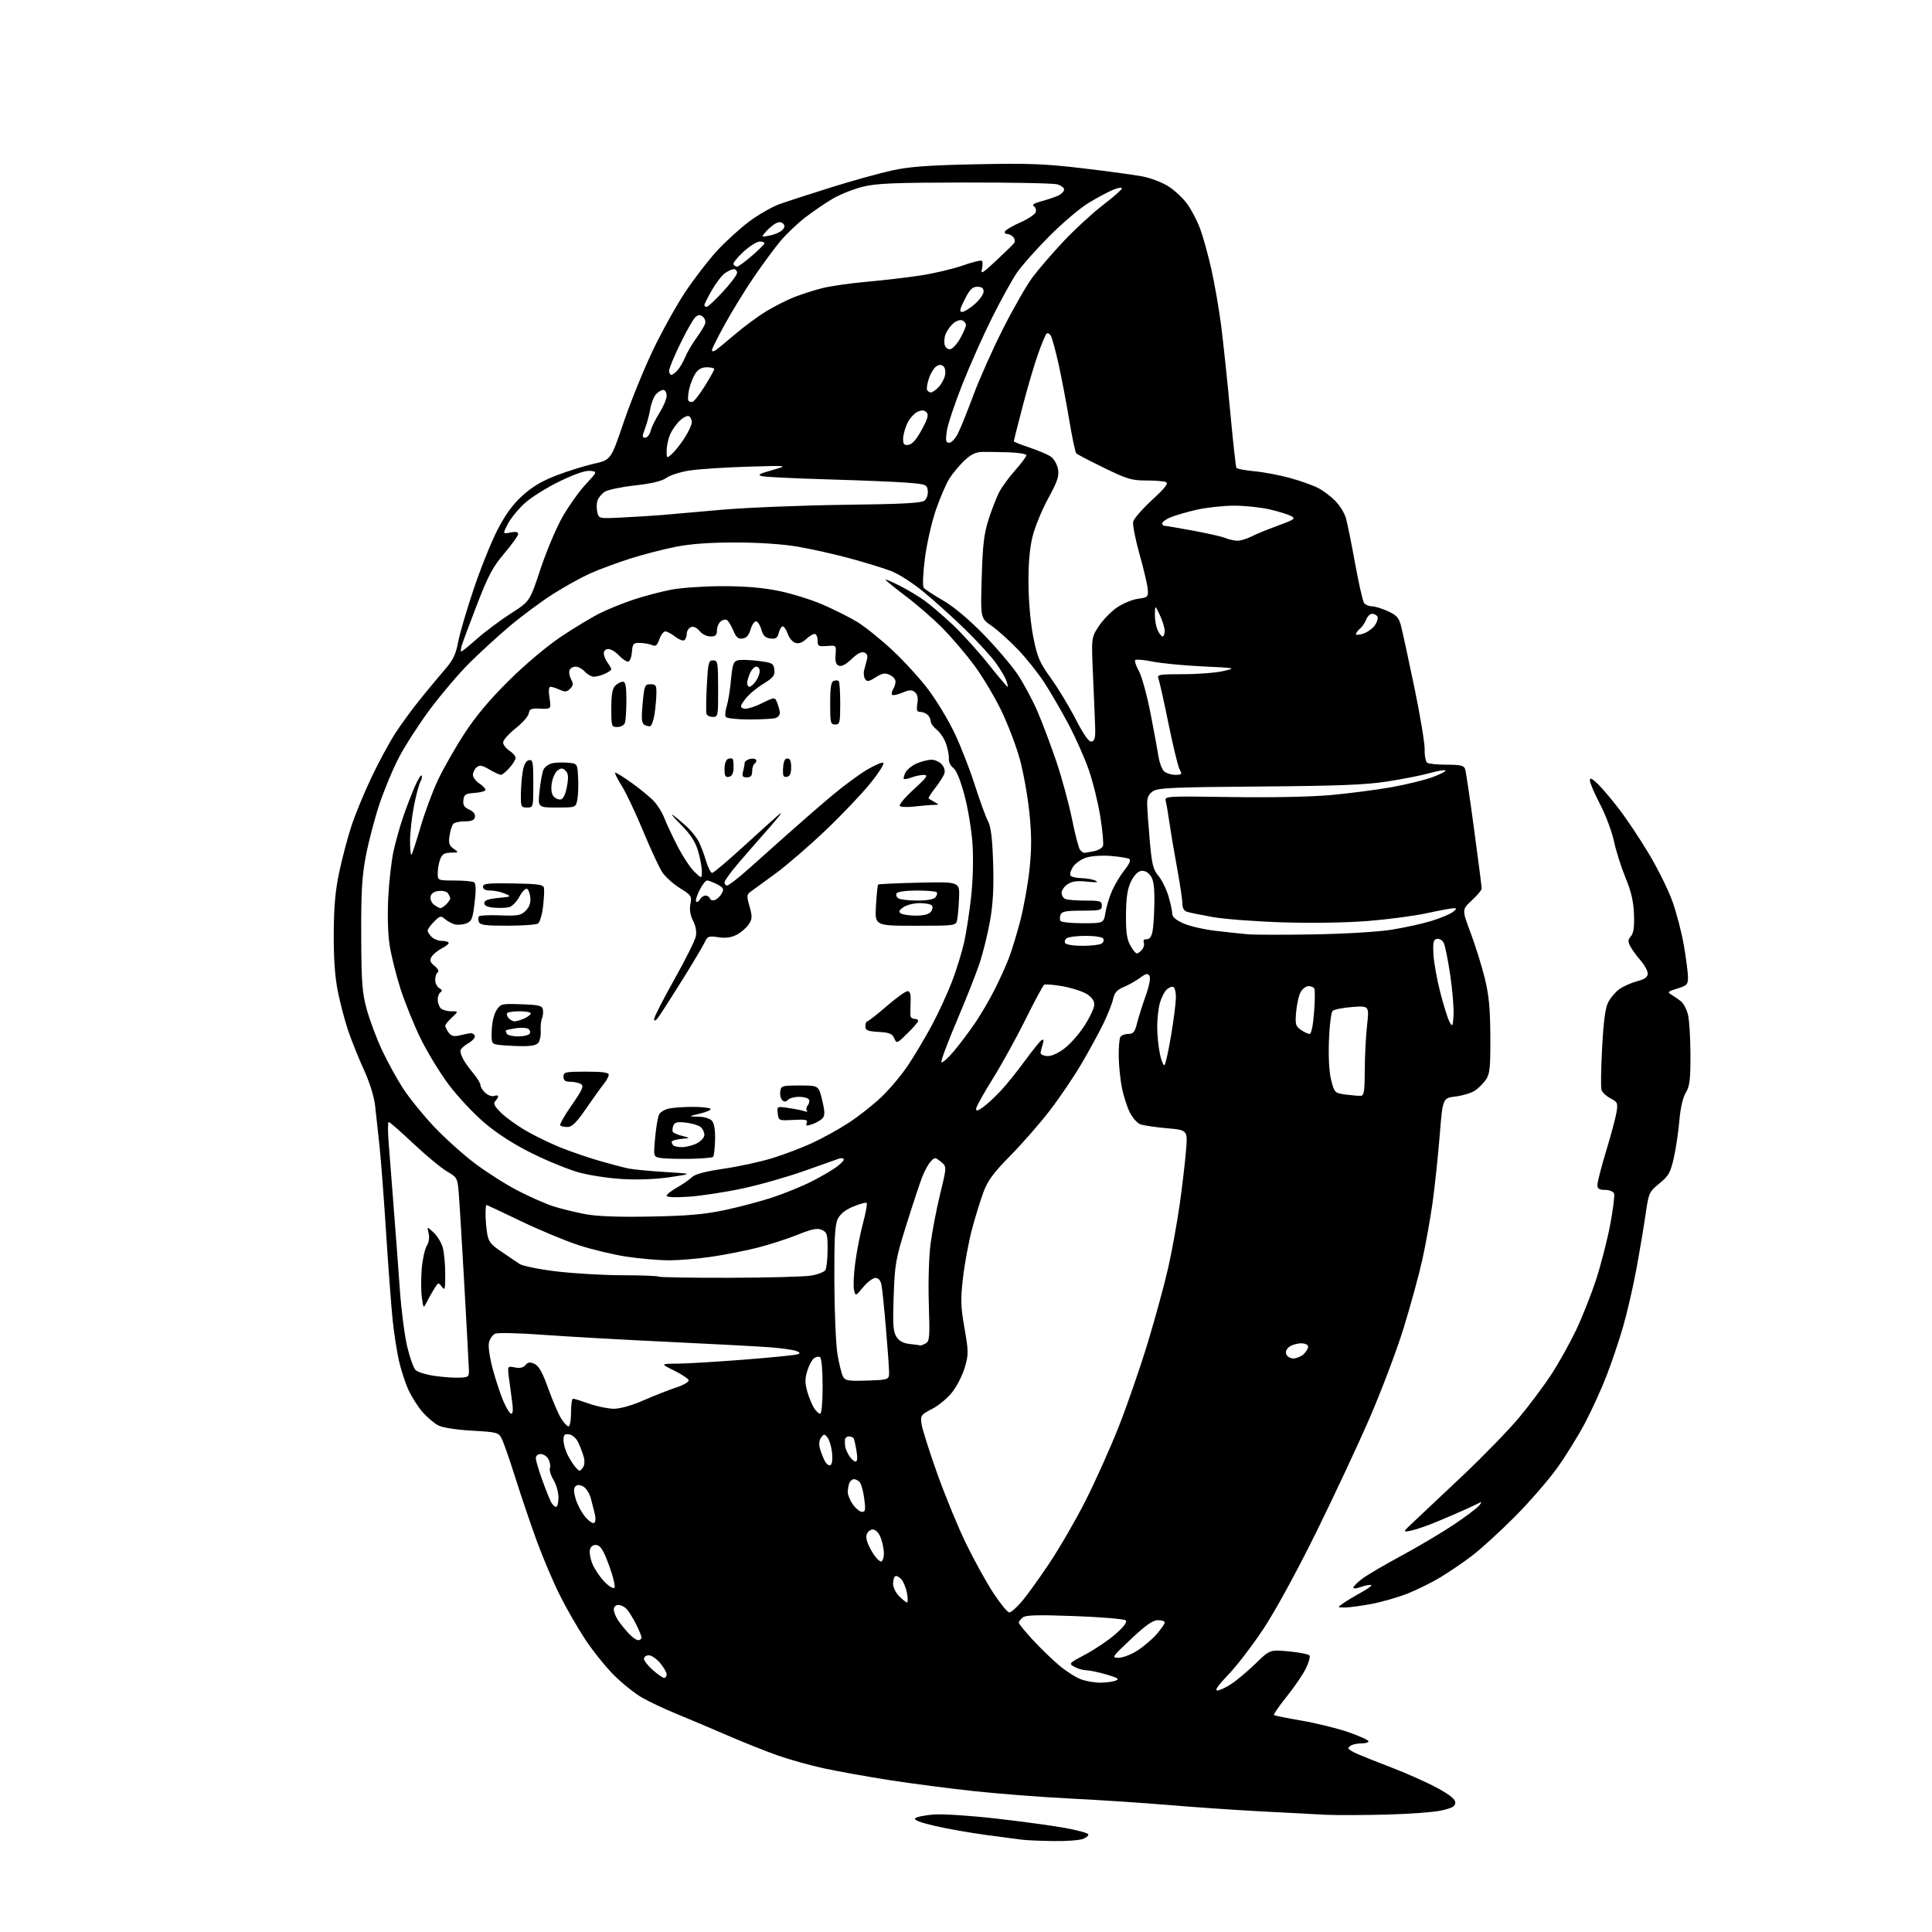 <?xml version="1.0" encoding="UTF-8" standalone="no"?>
<svg 
  version="1.1" 
  xmlns="http://www.w3.org/2000/svg" 
  xmlns:xlink="http://www.w3.org/1999/xlink" 
  xmlns:svg="http://www.w3.org/2000/svg"
  xmlns:rdf="http://www.w3.org/1999/02/22-rdf-syntax-ns#"
  xmlns:cc="http://creativecommons.org/ns#"
  xmlns:dc="http://purl.org/dc/elements/1.1/"
  viewBox="0 0 768 768"
  width="768"
  height="768"
>
<style>svg {background-color: white; }</style>"
<path stroke="none" fill="black" fill-rule="evenodd" d="M418.68,731.85C413.63,731.77 408.15,731.54 406.50,731.34C404.85,731.15 398.32,730.29 392.00,729.43C385.68,728.58 376.52,726.96 371.66,725.84C365.75,724.47 363.14,723.46 363.81,722.79C364.36,722.24 367.67,721.56 371.16,721.29C374.65,721.02 385.82,721.75 396.00,722.91C406.18,724.07 418.44,725.74 423.26,726.62C428.07,727.49 432.26,728.61 432.57,729.11C432.87,729.60 431.94,730.45 430.50,731.00C429.05,731.55 423.74,731.93 418.68,731.85zM551.00,721.33C541.92,721.56 531.12,721.59 527.00,721.40C522.88,721.21 510.73,720.57 500.00,719.98C489.27,719.39 473.07,718.26 464.00,717.48C454.93,716.70 438.05,715.59 426.50,715.01C414.95,714.44 397.40,713.10 387.50,712.04C377.60,710.98 362.26,708.98 353.42,707.60C344.57,706.21 332.90,704.12 327.47,702.94C322.05,701.77 313.78,699.45 309.09,697.80C304.40,696.14 295.38,692.54 289.03,689.79C282.69,687.04 273.68,683.23 269.00,681.32C264.32,679.41 258.14,676.51 255.27,674.86C252.39,673.22 247.34,669.18 244.05,665.89C240.75,662.59 235.62,656.21 232.64,651.70C229.65,647.19 225.11,639.29 222.55,634.15C219.98,629.01 215.93,619.49 213.54,612.99C211.15,606.49 207.30,595.17 204.99,587.84C202.68,580.50 200.18,573.33 199.45,571.90C198.17,569.43 197.63,569.28 187.62,568.71C181.33,568.36 175.96,567.52 174.21,566.61C172.61,565.78 169.81,563.41 168.00,561.35C166.19,559.28 163.66,555.32 162.39,552.55C161.12,549.77 159.42,544.58 158.60,541.00C157.79,537.42 156.67,530.23 156.11,525.00C155.56,519.77 154.39,504.25 153.51,490.50C152.64,476.75 151.44,461.00 150.86,455.50C150.27,450.00 149.49,442.80 149.11,439.50C148.70,435.91 146.91,430.17 144.64,425.22C142.56,420.66 139.77,413.72 138.43,409.79C137.09,405.86 135.23,398.79 134.29,394.07C133.12,388.19 132.61,380.96 132.67,371.00C132.73,360.24 133.30,353.92 134.89,346.50C136.06,341.00 138.20,332.90 139.64,328.50C141.08,324.10 144.61,315.49 147.50,309.37C150.38,303.25 154.75,295.15 157.21,291.37C159.66,287.59 164.43,281.12 167.80,277.00C171.17,272.88 175.52,267.65 177.47,265.40C180.10,262.35 181.29,259.78 182.08,255.40C182.67,252.15 185.41,242.75 188.18,234.50C190.94,226.25 195.22,215.57 197.69,210.76C200.86,204.61 203.78,200.57 207.60,197.09C211.44,193.57 215.34,191.24 221.10,189.02C225.55,187.31 232.26,185.21 236.01,184.36C242.84,182.82 242.84,182.82 247.90,167.91C250.69,159.71 255.90,146.85 259.49,139.34C263.08,131.82 268.89,121.36 272.40,116.09C275.91,110.81 281.56,103.48 284.94,99.79C288.33,96.10 294.11,90.83 297.79,88.07C301.47,85.32 306.96,82.18 309.99,81.10C313.02,80.02 322.25,77.03 330.50,74.45C338.75,71.87 349.55,68.87 354.50,67.78C361.58,66.23 368.74,65.70 388.00,65.30C408.92,64.86 415.13,65.10 430.50,66.91C440.40,68.08 451.09,69.54 454.26,70.15C457.43,70.76 462.03,72.53 464.47,74.08C466.92,75.64 470.27,78.77 471.93,81.06C473.58,83.34 475.89,87.75 477.05,90.86C478.21,93.96 480.23,101.22 481.53,107.00C482.83,112.78 484.58,122.90 485.43,129.50C486.28,136.10 487.89,151.34 489.00,163.37C490.12,175.40 491.24,185.58 491.49,185.98C491.73,186.38 494.99,186.99 498.72,187.34C502.45,187.69 508.81,188.90 512.85,190.02C516.90,191.14 521.87,192.91 523.91,193.95C525.94,194.99 529.05,197.31 530.81,199.12C532.57,200.92 534.47,203.99 535.03,205.95C535.59,207.90 537.23,216.03 538.67,224.00C540.12,231.97 541.74,239.06 542.27,239.75C542.81,240.44 544.20,241.01 545.37,241.02C546.54,241.03 549.39,241.90 551.69,242.95C555.11,244.50 556.07,245.55 556.90,248.67C557.45,250.78 559.83,261.73 562.18,273.00C564.52,284.27 566.39,295.52 566.33,298.00C566.27,300.48 566.73,302.83 567.36,303.23C567.99,303.64 571.51,303.98 575.18,303.98C580.72,304.00 581.96,304.31 582.43,305.79C582.75,306.78 584.35,317.60 586.00,329.84C587.65,342.09 589.00,352.60 589.00,353.21C589.00,353.81 587.23,355.94 585.06,357.94C581.12,361.58 581.12,361.58 584.58,370.78C586.48,375.85 589.01,383.93 590.19,388.74C591.87,395.56 592.37,400.71 592.43,412.00C592.49,424.45 592.24,426.88 590.68,429.18C589.68,430.65 587.69,432.63 586.27,433.56C584.84,434.49 581.39,435.54 578.59,435.88C573.50,436.50 573.50,436.50 572.29,451.50C571.62,459.75 570.36,471.68 569.48,478.00C568.60,484.32 566.77,494.52 565.42,500.65C564.06,506.78 560.70,519.06 557.96,527.93C555.22,536.80 549.12,552.94 544.41,563.78C539.70,574.63 530.07,595.20 523.01,609.50C515.44,624.83 506.92,640.42 502.23,647.50C497.86,654.10 491.56,662.31 488.24,665.75C484.28,669.84 482.77,672.00 483.87,672.00C484.78,672.00 487.33,670.82 489.52,669.37C491.71,667.92 496.05,664.27 499.16,661.24C504.81,655.75 504.81,655.75 512.40,656.46C516.57,656.85 520.25,657.59 520.57,658.11C520.89,658.63 520.22,660.95 519.09,663.28C517.95,665.60 514.54,670.61 511.50,674.40C508.46,678.20 506.17,681.50 506.41,681.75C506.66,681.99 511.63,683.00 517.46,683.99C523.29,684.99 531.65,687.05 536.03,688.57C540.41,690.10 544.00,691.72 544.00,692.17C544.00,692.63 542.91,693.00 541.58,693.00C540.25,693.00 538.45,693.27 537.58,693.61C536.71,693.94 536.00,694.55 536.00,694.96C536.00,695.36 537.69,696.42 539.75,697.30C541.81,698.19 548.23,700.73 554.00,702.96C559.77,705.19 567.65,708.73 571.50,710.83C576.38,713.49 578.50,715.23 578.50,716.55C578.50,718.04 577.31,718.72 573.00,719.69C569.98,720.37 560.08,721.11 551.00,721.33zM437.50,668.89C439.70,668.87 442.40,668.51 443.50,668.08C445.12,667.44 444.41,666.98 439.85,665.65C436.74,664.74 433.14,663.98 431.85,663.96C430.56,663.95 428.42,663.33 427.10,662.60C424.74,661.29 424.83,661.20 431.60,657.59C435.39,655.57 440.75,651.94 443.50,649.51C446.81,646.59 448.16,644.77 447.50,644.12C446.95,643.58 437.85,642.82 427.28,642.42C412.38,641.87 407.71,642.00 406.53,642.98C405.69,643.67 405.00,644.61 405.00,645.07C405.00,645.52 407.52,648.61 410.60,651.93C413.67,655.25 418.42,659.84 421.15,662.12C423.87,664.40 427.77,666.86 429.80,667.59C431.84,668.32 435.30,668.90 437.50,668.89zM264.03,667.00C264.57,667.00 265.00,666.36 265.00,665.58C265.00,664.79 263.83,662.77 262.41,661.08C260.99,659.38 258.96,658.00 257.91,658.00C256.86,658.00 256.00,658.63 256.00,659.40C256.00,660.16 257.59,662.19 259.53,663.90C261.48,665.60 263.50,667.00 264.03,667.00zM444.64,659.00C446.27,659.00 449.61,657.73 452.05,656.18C454.50,654.62 457.96,651.68 459.75,649.64C461.54,647.60 463.00,645.50 463.00,644.97C463.00,644.43 461.76,644.02 460.25,644.05C458.24,644.08 455.38,646.09 449.59,651.55C442.00,658.70 441.80,659.00 444.64,659.00zM253.69,652.00C254.41,652.00 255.00,651.53 255.00,650.96C255.00,650.39 254.05,648.03 252.88,645.71C251.72,643.39 250.07,640.71 249.23,639.75C248.38,638.79 246.86,638.00 245.85,638.00C244.74,638.00 244.00,638.72 244.00,639.78C244.00,640.76 244.74,642.67 245.65,644.03C246.56,645.39 248.45,647.74 249.84,649.25C251.23,650.76 252.96,652.00 253.69,652.00zM401.23,640.97C401.93,640.95 404.13,639.02 406.13,636.68C408.13,634.35 413.07,627.50 417.10,621.47C421.14,615.44 427.64,604.20 431.55,596.50C435.45,588.80 441.40,575.52 444.76,567.00C448.12,558.48 453.33,543.40 456.33,533.50C459.33,523.60 462.99,510.15 464.46,503.60C465.92,497.06 467.95,485.81 468.97,478.60C469.98,471.40 471.10,461.84 471.46,457.36C472.12,449.22 472.12,449.22 463.81,448.49C459.24,448.08 454.51,447.38 453.29,446.92C452.08,446.46 450.22,444.37 449.16,442.29C448.10,440.21 446.69,435.86 446.02,432.64C445.36,429.42 444.77,423.78 444.71,420.11C444.65,416.45 444.95,412.90 445.36,412.22C445.78,411.55 447.20,411.00 448.52,411.00C450.51,411.00 451.11,410.27 451.99,406.75C452.58,404.41 454.12,399.52 455.42,395.88C456.86,391.84 457.45,388.74 456.94,387.91C456.26,386.81 455.54,386.96 453.19,388.70C451.58,389.89 448.68,391.53 446.73,392.34C444.02,393.47 443.03,394.59 442.47,397.16C442.06,398.99 440.30,403.44 438.55,407.03C436.80,410.63 432.86,417.83 429.79,423.05C426.72,428.26 421.02,436.66 417.11,441.71C413.21,446.76 406.22,454.74 401.58,459.45C394.99,466.13 392.67,469.25 390.99,473.75C389.80,476.91 387.75,483.53 386.43,488.46C385.11,493.39 383.50,502.04 382.84,507.69C381.80,516.62 381.87,519.27 383.40,527.97C385.01,537.21 385.03,538.40 383.57,543.42C382.70,546.42 380.51,550.81 378.71,553.18C376.92,555.56 373.28,558.62 370.64,560.00C366.08,562.38 365.87,562.67 366.31,566.00C366.57,567.92 369.34,576.70 372.47,585.50C375.59,594.30 380.77,606.90 383.97,613.50C387.18,620.10 392.08,628.99 394.88,633.25C397.67,637.51 400.53,640.99 401.23,640.97zM534.69,639.00C531.55,639.00 531.55,639.00 533.98,637.30C535.31,636.37 538.67,634.35 541.45,632.82C544.23,631.29 545.74,630.03 544.82,630.02C543.89,630.01 541.98,630.44 540.57,630.98C539.15,631.51 538.00,631.57 538.00,631.09C538.00,630.62 539.54,629.06 541.42,627.63C543.30,626.19 550.39,622.03 557.17,618.37C563.95,614.71 573.33,609.14 578.02,605.99C582.71,602.84 587.21,599.44 588.02,598.44C588.83,597.44 589.05,596.87 588.50,597.19C587.95,597.50 585.25,598.78 582.50,600.03C579.75,601.28 574.52,603.53 570.87,605.04C567.22,606.55 562.72,608.09 560.87,608.45C557.50,609.12 557.50,609.12 562.00,604.91C564.48,602.59 573.22,594.35 581.43,586.60C589.65,578.84 599.74,568.45 603.87,563.50C607.99,558.55 613.79,550.79 616.75,546.25C619.71,541.71 624.12,533.79 626.56,528.65C628.99,523.51 632.54,514.55 634.45,508.73C636.35,502.92 638.87,493.15 640.04,487.03C641.21,480.90 641.92,475.24 641.62,474.44C641.30,473.62 639.75,473.00 638.03,473.00C635.66,473.00 635.00,472.56 635.00,470.99C635.00,469.88 636.57,463.79 638.49,457.45C640.42,451.11 642.27,444.18 642.61,442.04C643.18,438.47 642.99,438.05 640.19,436.60C638.51,435.73 636.90,434.23 636.61,433.26C636.31,432.29 636.43,424.75 636.87,416.50C637.44,405.77 638.14,400.60 639.32,398.33C640.23,396.58 642.22,394.27 643.74,393.18C645.27,392.10 648.43,390.69 650.76,390.06C653.88,389.22 655.00,388.42 655.00,387.00C655.00,385.94 653.72,383.59 652.15,381.78C650.58,379.98 648.74,377.45 648.07,376.17C647.07,374.26 647.11,373.53 648.31,372.17C649.37,370.97 649.71,368.53 649.53,363.50C649.35,358.37 648.45,354.46 646.15,348.85C644.43,344.65 642.36,338.12 641.56,334.35C640.76,330.58 638.28,323.99 636.05,319.70C633.82,315.40 632.00,311.16 632.00,310.26C632.00,309.03 632.76,309.35 635.08,311.56C636.77,313.18 640.59,317.68 643.58,321.57C646.56,325.45 651.87,333.42 655.39,339.28C658.91,345.13 663.13,353.65 664.78,358.21C666.42,362.77 668.50,370.74 669.39,375.93C670.27,381.11 671.00,386.78 671.00,388.52C671.00,391.37 670.58,391.81 666.75,392.97C662.97,394.11 662.71,394.38 664.37,395.38C665.40,395.99 667.11,397.18 668.17,398.00C669.23,398.82 670.52,401.30 671.03,403.50C671.54,405.70 671.96,412.85 671.98,419.38C672.00,429.26 671.68,431.79 670.12,434.38C668.95,436.34 667.99,440.49 667.57,445.50C667.20,449.90 666.20,456.54 665.37,460.25C664.03,466.15 663.31,467.43 659.63,470.45C655.53,473.80 655.38,474.15 654.15,482.70C653.45,487.54 651.80,497.35 650.48,504.50C649.16,511.65 646.77,522.00 645.17,527.50C643.58,533.00 640.61,541.77 638.58,547.00C636.55,552.23 632.71,560.65 630.04,565.71C627.37,570.78 622.35,578.88 618.87,583.71C615.39,588.55 607.81,597.25 602.02,603.06C596.23,608.86 588.68,615.76 585.23,618.38C581.78,621.01 576.15,624.85 572.73,626.92C569.30,628.99 563.43,631.91 559.67,633.41C555.92,634.90 549.46,636.77 545.33,637.56C541.20,638.35 536.41,639.00 534.69,639.00zM360.57,637.00C360.93,637.00 360.91,635.31 360.53,633.25C360.14,631.19 359.13,628.72 358.28,627.77C357.43,626.82 356.34,626.29 355.87,626.58C355.39,626.88 355.00,628.24 355.00,629.60C355.00,630.97 356.10,633.20 357.45,634.55C358.80,635.90 360.20,637.00 360.57,637.00zM244.23,631.17C244.69,630.71 243.76,626.77 242.16,622.42C239.96,616.41 238.76,614.43 237.21,614.19C235.88,613.99 234.95,614.58 234.54,615.87C234.20,616.96 234.63,619.57 235.51,621.68C236.38,623.78 238.52,626.96 240.25,628.75C241.98,630.54 243.77,631.63 244.23,631.17zM350.33,620.70C350.97,620.47 351.43,618.84 351.35,617.08C351.26,615.32 350.64,612.55 349.97,610.94C349.26,609.22 348.01,608.00 346.95,608.00C345.95,608.00 344.84,608.91 344.49,610.03C344.07,611.34 344.79,613.67 346.50,616.59C347.96,619.08 349.68,620.93 350.33,620.70zM236.17,605.39C236.72,605.06 236.88,603.59 236.53,602.14C236.18,600.69 235.45,597.82 234.91,595.77C234.37,593.71 233.00,591.53 231.86,590.92C230.40,590.14 229.47,590.13 228.72,590.88C227.98,591.62 228.02,593.11 228.86,595.92C229.52,598.12 231.21,601.28 232.62,602.96C234.03,604.63 235.63,605.73 236.17,605.39zM342.70,601.00C344.00,601.00 344.14,600.14 343.56,595.77C343.18,592.90 342.40,589.98 341.81,589.27C341.23,588.57 340.18,588.00 339.48,588.00C338.79,588.00 337.94,588.71 337.61,589.58C337.27,590.45 337.00,592.07 337.00,593.18C337.00,594.29 337.93,596.50 339.07,598.10C340.21,599.69 341.84,601.00 342.70,601.00zM221.04,599.00C221.57,599.00 222.00,597.31 222.00,595.25C221.99,593.19 221.11,590.05 220.02,588.27C218.94,586.49 218.30,584.39 218.60,583.59C218.91,582.80 218.65,581.22 218.04,580.08C217.43,578.94 216.05,578.00 214.96,578.00C213.82,578.00 213.00,578.68 213.00,579.63C213.00,580.52 214.13,584.39 215.51,588.21C216.89,592.03 218.48,596.02 219.04,597.08C219.61,598.14 220.50,599.00 221.04,599.00zM231.63,583.50C232.40,582.43 232.53,580.86 232.00,579.01C231.55,577.44 230.58,574.89 229.83,573.33C229.06,571.71 227.52,570.36 226.24,570.18C224.41,569.92 224.00,570.34 224.00,572.48C224.00,573.92 224.73,576.54 225.62,578.30C226.51,580.06 227.96,582.32 228.84,583.32C230.30,584.99 230.53,585.00 231.63,583.50zM330.17,582.40C330.79,582.01 331.03,579.92 330.74,577.37C330.47,574.97 329.65,572.29 328.93,571.41C327.72,569.96 327.50,569.96 326.39,571.48C325.61,572.55 325.46,574.13 325.98,575.93C326.42,577.46 327.30,579.70 327.94,580.89C328.58,582.08 329.58,582.76 330.17,582.40zM340.11,581.00C340.81,581.00 340.93,579.53 340.47,576.75C340.09,574.41 339.57,572.16 339.33,571.75C339.08,571.34 338.23,571.00 337.44,571.00C336.65,571.00 335.95,571.56 335.88,572.25C335.82,572.94 335.85,574.17 335.96,575.00C336.07,575.83 336.81,577.51 337.60,578.75C338.40,579.99 339.53,581.00 340.11,581.00zM225.99,567.00C226.55,567.00 227.00,564.55 227.00,561.50C227.00,558.48 227.35,556.00 227.78,556.00C228.22,556.00 231.13,556.90 234.26,558.00C237.39,559.10 241.80,560.00 244.06,560.00C246.54,560.00 251.23,558.67 255.84,556.65C260.05,554.80 265.89,552.51 268.80,551.55C271.75,550.58 273.95,549.29 273.75,548.65C273.56,548.02 270.95,546.29 267.95,544.81C262.50,542.12 262.50,542.12 269.46,542.06C273.28,542.03 285.21,541.31 295.96,540.47C306.70,539.62 316.18,538.68 317.00,538.37C318.20,537.91 318.10,537.64 316.50,537.03C315.40,536.60 310.90,535.96 306.50,535.60C302.10,535.25 283.88,534.27 266.00,533.43C248.12,532.59 225.62,531.32 216.00,530.62C205.91,529.88 197.76,529.70 196.76,530.20C195.81,530.67 194.73,532.22 194.38,533.63C194.00,535.12 194.63,539.55 195.86,544.15C197.03,548.52 198.94,554.32 200.12,557.05C201.29,559.77 202.70,562.00 203.26,562.00C203.90,562.00 204.02,560.24 203.59,557.25C203.21,554.64 202.64,550.36 202.31,547.75C201.72,542.99 201.72,542.99 204.67,543.58C206.67,543.98 208.02,543.68 208.88,542.64C209.87,541.45 210.66,541.34 212.48,542.17C214.19,542.95 215.63,545.53 217.91,551.87C219.61,556.62 221.89,561.96 222.99,563.75C224.08,565.54 225.43,567.00 225.99,567.00zM326.02,562.00C326.60,562.00 327.00,557.51 327.00,551.06C327.00,544.54 326.58,539.86 325.96,539.47C325.38,539.12 324.26,539.37 323.46,540.03C322.66,540.70 321.49,542.98 320.85,545.12C319.95,548.12 319.97,549.96 320.93,553.25C321.61,555.59 322.82,558.51 323.61,559.75C324.40,560.99 325.49,562.00 326.02,562.00zM344.81,548.79C353.50,548.50 353.50,548.50 353.41,545.00C353.36,543.08 352.78,535.20 352.13,527.50C351.48,519.80 350.70,512.26 350.39,510.75C350.03,508.94 349.21,508.00 347.99,508.00C346.98,508.00 344.79,509.65 343.13,511.66C340.12,515.31 340.12,515.31 339.49,512.81C339.14,511.44 339.36,506.53 339.98,501.91C340.59,497.28 341.99,490.18 343.08,486.12C344.17,482.06 344.82,478.49 344.52,478.19C344.22,477.89 341.84,478.52 339.24,479.60C336.06,480.92 334.02,482.54 333.04,484.53C331.89,486.88 331.60,492.12 331.67,509.50C331.72,521.60 332.28,534.60 332.92,538.39C333.56,542.19 334.54,546.14 335.10,547.18C335.99,548.86 337.13,549.04 344.81,548.79zM182.50,547.65C186.27,547.51 186.49,547.33 186.40,544.50C186.34,542.85 185.53,527.77 184.59,511.00C183.65,494.23 182.65,477.71 182.36,474.30C181.87,468.27 181.74,468.04 177.65,465.64C175.34,464.29 169.34,459.31 164.32,454.59C159.31,449.87 154.90,446.00 154.53,446.00C154.16,446.00 154.13,449.49 154.46,453.75C154.78,458.01 155.70,469.82 156.50,480.00C157.30,490.18 158.41,505.02 158.97,513.00C159.54,520.98 160.85,531.03 161.88,535.35C162.92,539.67 164.41,543.84 165.18,544.61C165.96,545.39 169.27,546.42 172.55,546.91C175.82,547.40 180.30,547.73 182.50,547.65zM514.14,540.00C515.35,540.00 517.17,539.26 518.17,538.35C519.18,537.43 520.00,536.08 520.00,535.35C520.00,534.54 518.88,534.00 517.19,534.00C515.65,534.00 513.55,534.61 512.53,535.36C511.39,536.19 510.92,537.35 511.31,538.36C511.65,539.26 512.93,540.00 514.14,540.00zM365.82,534.83C365.99,534.92 366.93,534.57 367.91,534.05C369.53,533.18 369.65,531.75 369.22,518.30C368.95,509.82 369.24,499.66 369.91,494.50C370.55,489.55 372.26,480.60 373.72,474.61C376.38,463.72 376.38,463.72 374.02,461.81C371.74,459.97 371.59,459.97 369.97,461.70C369.04,462.69 367.50,465.52 366.54,468.00C365.58,470.48 362.76,479.02 360.26,487.00C356.03,500.53 355.70,502.42 355.25,515.25C354.85,526.73 355.04,529.41 356.37,531.44C357.48,533.13 359.12,534.00 361.73,534.27C363.80,534.49 365.64,534.74 365.82,534.83zM169.76,517.38C168.31,520.26 168.31,520.26 167.68,515.71C167.34,513.21 167.33,508.09 167.65,504.33C167.97,500.57 168.87,496.49 169.64,495.25C170.50,493.87 170.79,491.95 170.38,490.25C169.72,487.50 169.72,487.50 172.36,489.93C173.81,491.26 175.45,493.96 176.00,495.93C176.54,497.89 176.99,502.62 176.99,506.44C177.00,512.55 176.84,513.16 175.64,511.52C174.33,509.73 174.21,509.75 172.75,512.08C171.91,513.41 170.56,515.80 169.76,517.38zM289.92,507.94C305.09,507.91 319.68,507.52 322.35,507.08C325.02,506.64 327.60,505.66 328.09,504.89C328.57,504.13 328.98,500.45 328.98,496.73C329.00,490.65 328.77,489.85 326.72,488.92C324.91,488.09 322.93,488.49 316.97,490.86C312.86,492.51 305.77,494.79 301.22,495.95C296.67,497.11 288.57,498.72 283.22,499.52C277.87,500.33 270.12,500.99 266.00,500.99C261.88,500.99 254.22,500.33 249.00,499.53C243.78,498.73 235.22,496.68 230.00,494.97C224.78,493.27 214.47,488.98 207.11,485.44C199.75,481.90 193.56,479.00 193.36,479.00C193.16,479.00 193.00,480.69 193.01,482.75C193.02,484.81 193.31,488.24 193.66,490.36C194.19,493.59 195.12,494.76 199.40,497.61C202.20,499.47 205.40,501.64 206.50,502.42C207.60,503.21 214.12,504.54 221.00,505.38C227.88,506.22 239.75,506.91 247.39,506.93C255.03,506.94 261.52,507.19 261.81,507.48C262.10,507.76 274.75,507.97 289.92,507.94zM258.50,483.60C273.25,483.33 279.85,482.76 288.00,481.05C293.77,479.83 302.42,477.54 307.21,475.95C312.00,474.36 318.98,471.51 322.71,469.61C326.45,467.71 330.96,465.07 332.74,463.73C334.52,462.40 335.71,461.04 335.39,460.72C335.07,460.40 334.29,460.31 333.65,460.52C333.02,460.72 326.88,462.90 320.00,465.36C313.12,467.82 301.88,471.02 295.00,472.48C288.12,473.94 278.56,475.39 273.75,475.71C268.40,476.07 265.00,475.92 265.00,475.33C265.00,474.80 266.87,473.32 269.15,472.04C271.43,470.76 274.08,468.92 275.05,467.95C276.25,466.75 280.28,465.68 287.66,464.59C293.62,463.72 302.25,461.84 306.83,460.44C311.42,459.03 318.49,456.36 322.54,454.51C326.59,452.67 333.16,449.06 337.12,446.49C341.09,443.93 347.01,439.28 350.29,436.16C353.57,433.05 358.36,427.35 360.94,423.50C363.52,419.65 367.78,412.48 370.41,407.58C373.05,402.67 376.67,394.79 378.47,390.08C380.26,385.36 382.43,378.35 383.28,374.50C384.13,370.65 385.37,362.55 386.04,356.50C386.76,349.97 386.98,341.43 386.59,335.50C386.22,330.00 384.78,321.24 383.37,316.03C381.75,310.02 380.13,306.08 378.92,305.23C377.88,304.50 377.10,302.92 377.19,301.70C377.29,300.49 376.80,297.82 376.11,295.77C375.42,293.71 373.76,291.17 372.43,290.12C371.09,289.07 370.00,287.58 370.00,286.81C370.00,286.03 369.46,284.86 368.80,284.20C368.14,283.54 366.82,283.00 365.86,283.00C364.46,283.00 364.23,282.37 364.66,279.70C365.03,277.46 364.71,276.01 363.69,275.15C362.47,274.14 361.48,274.19 358.61,275.39C356.65,276.21 354.84,276.55 354.59,276.14C354.34,275.74 354.55,274.75 355.05,273.95C355.56,273.15 355.98,271.78 355.98,270.91C355.99,270.04 354.95,268.84 353.66,268.26C351.79,267.40 350.68,267.60 348.07,269.25C345.35,270.98 344.66,271.08 343.89,269.91C343.39,269.13 343.21,267.60 343.49,266.50C343.78,265.40 344.28,263.49 344.61,262.26C345.03,260.70 344.70,259.82 343.54,259.38C342.43,258.95 340.73,259.84 338.50,262.00C336.30,264.13 334.56,265.05 333.49,264.63C332.29,264.17 331.93,263.00 332.15,260.25C332.45,256.50 332.45,256.50 328.73,256.79C325.32,257.06 325.00,256.86 325.00,254.54C325.00,253.14 324.47,252.00 323.81,252.00C323.16,252.00 321.63,252.94 320.40,254.09C318.93,255.47 317.48,255.97 316.17,255.55C315.07,255.20 313.70,253.59 313.14,251.96C312.57,250.33 311.68,249.00 311.16,249.00C310.64,249.00 309.93,250.15 309.57,251.56C309.05,253.63 308.42,254.07 306.25,253.81C304.19,253.57 303.35,252.74 302.64,250.25C302.13,248.46 301.17,247.00 300.50,247.00C299.83,247.00 298.87,248.46 298.36,250.25C297.72,252.49 296.74,253.60 295.20,253.82C293.45,254.07 292.64,253.38 291.49,250.64C290.69,248.71 289.55,246.84 288.97,246.48C288.39,246.12 287.26,246.37 286.46,247.04C285.66,247.70 285.00,249.31 285.00,250.62C285.00,252.51 284.47,253.00 282.41,253.00C280.96,253.00 279.05,252.05 278.07,250.83C276.96,249.46 275.70,248.90 274.66,249.30C273.75,249.65 273.00,250.82 273.00,251.91C273.00,252.99 272.55,254.16 271.99,254.51C271.44,254.85 269.80,254.20 268.36,253.06C266.91,251.93 265.16,251.00 264.46,251.00C263.77,251.00 262.71,252.40 262.11,254.11C261.26,256.56 260.65,257.06 259.26,256.45C258.29,256.02 256.15,255.63 254.50,255.58C251.74,255.51 251.48,255.80 251.19,259.25C251.01,261.44 250.35,263.00 249.61,263.00C248.92,263.00 247.29,261.88 246.00,260.50C244.71,259.12 242.83,258.00 241.83,258.00C240.74,258.00 240.01,258.71 240.03,259.75C240.05,260.71 240.72,262.37 241.53,263.44C242.34,264.51 243.00,265.67 243.00,266.03C243.00,266.39 241.85,267.20 240.45,267.84C239.05,268.48 237.10,269.00 236.11,269.00C235.12,269.00 233.50,268.10 232.50,267.00C231.50,265.90 229.85,265.00 228.81,265.00C227.78,265.00 226.69,265.64 226.39,266.42C226.09,267.20 226.37,268.83 227.02,270.04C227.97,271.81 227.90,272.53 226.63,273.79C225.36,275.07 224.61,275.14 222.49,274.18C221.07,273.53 219.43,273.00 218.84,273.00C218.14,273.00 218.00,274.55 218.44,277.44C219.11,281.89 219.11,281.89 214.80,281.69C211.15,281.53 210.46,281.81 210.21,283.55C210.04,284.68 207.68,287.38 204.96,289.53C202.23,291.69 200.00,294.21 200.00,295.12C200.00,296.03 201.12,297.51 202.50,298.41C203.88,299.31 204.99,300.60 204.97,301.27C204.95,301.95 203.85,303.74 202.52,305.25C201.19,306.76 199.65,308.00 199.11,308.00C198.56,308.00 196.51,307.05 194.54,305.89C191.65,304.19 190.68,304.02 189.48,305.01C188.67,305.69 188.00,307.04 188.00,308.01C188.00,308.98 189.12,310.51 190.50,311.41C191.88,312.31 193.00,313.46 193.00,313.97C193.00,314.47 191.09,315.02 188.75,315.19C185.03,315.46 184.46,315.82 184.20,318.07C183.97,320.02 184.53,320.92 186.52,321.83C188.18,322.59 189.02,323.66 188.80,324.76C188.55,326.04 187.47,326.50 184.78,326.50C182.76,326.50 180.69,326.95 180.18,327.50C179.68,328.05 179.01,330.15 178.70,332.18C178.25,335.19 178.54,336.13 180.32,337.38C182.46,338.87 182.45,338.90 179.23,338.95C176.65,338.99 175.74,339.55 174.98,341.57C174.44,342.98 174.00,345.45 174.00,347.07C174.00,350.00 174.00,350.00 180.75,350.02C184.46,350.02 187.96,350.36 188.52,350.77C189.19,351.25 189.24,354.00 188.67,358.81C187.89,365.34 187.52,366.23 185.27,367.09C183.87,367.62 181.78,367.76 180.62,367.41C179.45,367.05 177.74,366.10 176.81,365.28C175.29,363.95 174.85,364.06 172.56,366.35C171.15,367.76 170.00,369.35 170.00,369.88C170.00,370.42 170.71,371.56 171.57,372.43C172.44,373.29 174.16,374.00 175.40,374.00C176.65,374.00 177.95,374.29 178.31,374.64C178.66,374.99 177.53,376.00 175.80,376.89C174.07,377.78 172.17,379.32 171.57,380.31C170.71,381.77 170.95,382.49 172.77,383.99C174.10,385.08 174.62,386.12 174.02,386.49C173.46,386.83 173.00,388.19 173.00,389.51C173.00,390.82 173.73,392.31 174.63,392.81C175.74,393.43 175.90,393.94 175.13,394.42C174.51,394.80 174.00,396.13 174.00,397.36C174.00,398.59 174.54,400.14 175.20,400.80C175.86,401.46 177.73,402.00 179.35,402.00C182.29,402.00 182.29,402.00 179.65,404.45C178.19,405.80 177.00,407.29 177.00,407.76C177.00,408.23 177.60,409.44 178.34,410.46C179.36,411.85 180.40,412.13 182.59,411.61C184.19,411.24 186.13,410.84 186.89,410.72C187.66,410.60 188.48,411.06 188.73,411.75C188.97,412.44 187.78,413.79 186.09,414.75C184.40,415.71 183.01,417.07 183.01,417.76C183.00,418.46 183.56,420.03 184.25,421.26C184.94,422.49 186.74,424.98 188.25,426.78C189.76,428.59 191.00,430.66 191.00,431.38C191.00,432.10 191.88,433.49 192.96,434.47C194.04,435.44 195.62,435.98 196.46,435.65C197.31,435.33 198.00,435.41 198.00,435.83C198.00,436.25 197.48,437.12 196.85,437.75C195.98,438.62 196.54,439.73 199.10,442.27C200.97,444.13 205.41,447.35 208.97,449.42C212.53,451.50 218.83,454.55 222.97,456.21C227.11,457.87 234.10,460.26 238.50,461.52C242.90,462.78 248.01,464.13 249.86,464.51C251.70,464.89 258.23,465.51 264.36,465.89C275.50,466.57 275.50,466.57 266.54,467.92C260.93,468.76 253.83,469.05 247.54,468.70C242.02,468.39 234.12,467.19 230.00,466.03C225.88,464.88 217.55,461.48 211.50,458.48C204.31,454.92 197.77,450.72 192.63,446.37C188.30,442.70 181.87,435.83 178.33,431.10C174.79,426.37 169.71,418.00 167.04,412.50C164.38,407.00 160.81,398.13 159.11,392.78C157.42,387.44 155.51,379.79 154.89,375.78C154.21,371.49 153.98,363.78 154.32,357.00C154.64,350.68 155.58,342.35 156.40,338.50C157.23,334.65 159.00,328.35 160.34,324.50C161.68,320.65 163.74,315.30 164.92,312.61C166.09,309.92 167.30,307.97 167.61,308.27C167.91,308.58 167.67,309.74 167.07,310.86C166.48,311.98 165.31,316.40 164.49,320.70C163.67,324.99 163.00,331.16 163.00,334.42C163.00,337.67 163.26,340.08 163.57,339.76C163.88,339.45 165.49,334.54 167.14,328.85C168.79,323.16 171.89,314.76 174.03,310.20C176.17,305.63 180.91,297.31 184.56,291.70C189.15,284.65 194.65,278.09 202.35,270.48C208.85,264.05 217.43,256.83 222.93,253.15C228.12,249.68 234.96,245.54 238.14,243.93C241.31,242.33 247.38,239.85 251.62,238.43C255.86,237.01 262.67,235.20 266.75,234.42C270.86,233.63 280.06,233.01 287.34,233.01C296.33,233.02 303.42,233.63 309.71,234.93C314.78,235.97 322.57,238.41 327.03,240.33C331.49,242.26 337.63,245.34 340.67,247.17C343.71,249.00 350.06,254.10 354.78,258.50C359.50,262.90 366.01,270.07 369.25,274.43C372.49,278.79 377.09,286.44 379.46,291.43C381.84,296.42 385.44,305.64 387.45,311.91C389.47,318.19 391.84,324.72 392.73,326.41C393.91,328.66 394.47,333.19 394.78,343.00C395.09,352.70 394.76,359.14 393.58,365.90C392.68,371.07 390.80,378.72 389.40,382.90C388.01,387.08 383.93,397.38 380.36,405.78C376.78,414.18 374.02,421.56 374.22,422.17C374.43,422.79 376.64,420.86 379.14,417.90C381.64,414.93 385.56,409.71 387.85,406.30C390.13,402.90 393.54,397.04 395.42,393.30C397.30,389.55 399.76,384.15 400.88,381.30C402.01,378.45 404.08,371.70 405.50,366.31C406.92,360.91 408.60,351.63 409.23,345.67C410.11,337.42 410.11,332.06 409.21,323.17C408.56,316.75 406.87,307.23 405.45,302.00C404.04,296.77 400.69,287.97 398.01,282.43C395.33,276.90 390.49,268.80 387.24,264.43C384.00,260.07 378.45,253.55 374.92,249.94C371.39,246.33 364.79,240.57 360.25,237.14C355.71,233.71 352.00,230.70 352.00,230.44C352.00,230.18 354.59,231.29 357.75,232.89C360.91,234.50 365.35,237.16 367.62,238.82C369.88,240.47 374.79,244.67 378.53,248.16C382.27,251.65 388.65,258.66 392.71,263.75C396.77,268.84 400.28,273.00 400.52,273.00C400.76,273.00 400.49,271.80 399.94,270.33C399.38,268.86 397.39,265.60 395.53,263.08C393.66,260.56 388.39,254.83 383.82,250.35C379.24,245.87 371.90,239.22 367.50,235.58C362.83,231.72 357.24,228.12 354.07,226.93C351.08,225.81 343.76,223.57 337.79,221.94C331.83,220.32 322.57,218.25 317.22,217.33C311.17,216.29 301.84,215.66 292.50,215.65C282.17,215.63 274.71,216.17 268.54,217.38C263.61,218.35 255.38,220.49 250.25,222.13C245.12,223.78 238.03,226.42 234.49,228.00C230.96,229.59 224.34,233.26 219.78,236.17C215.23,239.08 207.58,244.74 202.79,248.76C198.01,252.78 190.68,259.49 186.50,263.66C182.33,267.83 175.36,276.01 171.02,281.84C166.67,287.68 161.11,296.28 158.65,300.97C156.19,305.66 152.62,314.23 150.72,320.00C148.82,325.77 146.42,335.00 145.38,340.50C143.88,348.46 143.52,354.88 143.59,372.00C143.66,390.67 143.95,394.52 145.80,401.28C146.98,405.56 149.70,412.84 151.86,417.44C154.02,422.05 157.78,428.89 160.22,432.66C162.66,436.42 168.17,443.23 172.47,447.79C176.76,452.35 184.15,458.99 188.89,462.55C193.63,466.12 201.32,470.99 206.00,473.39C210.68,475.79 216.90,478.53 219.84,479.49C222.78,480.44 228.40,481.83 232.34,482.58C237.31,483.53 245.31,483.84 258.50,483.60zM274.17,460.65C269.40,460.73 264.20,460.58 262.62,460.32C259.74,459.84 259.74,459.84 260.43,452.25C260.81,448.07 261.52,443.89 262.02,442.96C262.52,442.03 264.35,440.98 266.09,440.63C267.83,440.28 272.04,440.00 275.46,440.00C278.87,440.00 282.01,440.34 282.43,440.75C282.85,441.16 281.01,442.02 278.34,442.65C273.50,443.81 273.50,443.81 277.63,443.90C280.10,443.96 282.29,444.64 283.09,445.61C283.92,446.61 284.36,449.46 284.25,453.23C284.16,456.54 283.81,459.53 283.46,459.87C283.12,460.22 278.94,460.57 274.17,460.65zM271.22,456.00C272.80,456.00 275.43,455.31 277.05,454.47C278.71,453.62 280.00,452.14 280.00,451.10C280.00,450.08 279.32,448.68 278.50,448.00C277.67,447.31 275.04,446.53 272.65,446.26C269.18,445.87 268.17,446.12 267.65,447.48C267.29,448.41 267.21,449.53 267.48,449.96C267.74,450.39 269.43,451.11 271.23,451.55C274.50,452.37 274.50,452.37 270.75,452.74C268.69,452.95 267.00,453.47 267.00,453.89C267.00,454.32 267.30,454.97 267.67,455.33C268.03,455.70 269.63,456.00 271.22,456.00zM225.64,448.00C224.37,448.00 223.05,447.72 222.70,447.37C222.36,447.02 224.41,443.40 227.26,439.32C231.52,433.21 232.18,431.73 230.97,430.96C230.16,430.45 228.26,430.02 226.75,430.02C224.67,430.00 224.00,429.51 224.00,428.00C224.00,426.15 224.67,426.00 233.00,426.00C239.55,426.00 241.99,426.34 241.98,427.25C241.97,427.94 241.05,429.62 239.93,431.00C238.82,432.38 235.67,436.76 232.93,440.75C229.17,446.21 227.37,448.00 225.64,448.00zM323.00,446.85C320.60,447.69 320.21,447.61 320.69,446.36C321.17,445.11 320.28,444.92 315.38,445.18C309.56,445.50 309.50,445.47 309.17,442.62C308.84,439.75 308.84,439.75 313.55,440.46C316.14,440.84 318.99,441.42 319.88,441.74C320.77,442.06 321.17,441.95 320.76,441.50C320.35,441.05 320.50,440.10 321.09,439.39C321.69,438.67 321.88,437.62 321.53,437.04C321.17,436.47 319.42,436.00 317.64,436.00C315.86,436.00 313.86,436.54 313.20,437.20C312.34,438.06 311.69,438.09 310.92,437.32C310.32,436.72 309.98,435.17 310.17,433.87C310.48,431.62 310.88,431.50 317.95,431.50C325.41,431.50 325.41,431.50 326.82,437.26C327.89,441.68 327.95,443.36 327.05,444.44C326.41,445.21 324.59,446.30 323.00,446.85zM390.75,440.15C392.26,439.06 395.35,436.21 397.61,433.83C399.87,431.45 404.22,426.06 407.29,421.85C410.36,417.64 413.39,413.87 414.04,413.48C414.88,412.96 415.01,413.43 414.49,415.12C414.09,416.43 413.71,417.95 413.63,418.50C413.56,419.05 414.64,419.63 416.04,419.80C417.64,419.98 420.15,418.95 422.84,417.00C425.18,415.31 428.88,411.17 431.05,407.80C433.22,404.44 435.00,400.63 435.00,399.33C435.00,397.76 433.95,396.33 431.87,395.06C430.14,394.02 425.85,392.66 422.33,392.04C418.81,391.43 415.54,391.16 415.08,391.45C414.61,391.74 411.27,397.94 407.66,405.24C404.04,412.53 398.14,423.22 394.54,428.98C390.94,434.74 388.00,440.06 388.00,440.80C388.00,441.76 388.78,441.58 390.75,440.15zM541.00,435.60C542.22,435.49 542.50,433.63 542.52,425.49C542.53,419.99 542.94,411.97 543.42,407.65C544.29,399.80 544.29,399.80 537.55,400.30C533.84,400.57 530.32,401.28 529.73,401.87C529.14,402.46 528.48,407.80 528.27,413.72C528.03,420.56 528.37,426.33 529.20,429.50C530.48,434.41 530.58,434.51 535.00,435.11C537.48,435.44 540.17,435.66 541.00,435.60zM462.95,423.35C463.36,422.88 464.53,417.55 465.54,411.50C466.55,405.45 467.41,398.74 467.44,396.59C467.47,394.44 466.99,392.51 466.37,392.30C465.74,392.08 464.52,392.62 463.65,393.49C462.79,394.36 461.61,396.74 461.04,398.78C460.48,400.83 460.01,405.07 460.01,408.20C460.00,411.34 460.50,416.22 461.10,419.05C461.71,421.88 462.54,423.81 462.95,423.35zM206.63,415.85C203.26,415.77 199.33,415.52 197.89,415.30C195.42,414.92 195.29,414.60 195.47,409.54C195.57,406.44 196.38,403.07 197.38,401.55C199.03,399.02 199.41,398.93 207.29,399.21C214.26,399.46 215.53,399.77 215.82,401.31C216.01,402.30 215.84,403.88 215.45,404.81C215.05,405.74 214.82,407.99 214.94,409.80C215.06,411.62 214.62,413.75 213.96,414.55C213.12,415.56 210.91,415.95 206.63,415.85zM360.73,410.77C356.54,414.89 356.44,414.92 355.48,412.73C354.67,410.90 353.57,410.45 349.25,410.20C344.82,409.94 344.00,409.59 344.00,407.95C344.00,406.88 344.34,406.00 344.75,406.00C345.16,405.99 348.62,403.29 352.43,400.00C356.24,396.70 359.98,394.00 360.75,394.00C361.76,394.00 362.10,395.20 361.98,398.25C361.89,400.59 361.86,403.06 361.91,403.75C361.96,404.44 362.68,405.00 363.50,405.00C364.32,405.00 365.00,405.36 365.00,405.79C365.00,406.23 363.08,408.47 360.73,410.77zM206.00,412.00C208.14,412.00 210.19,411.50 210.57,410.89C210.95,410.28 210.67,409.42 209.96,408.98C209.25,408.54 207.06,408.43 205.09,408.73C203.11,409.03 201.34,409.41 201.15,409.58C200.96,409.74 201.10,410.35 201.46,410.93C201.82,411.52 203.86,412.00 206.00,412.00zM520.57,411.00C521.28,411.00 521.96,407.74 522.36,402.42C522.73,397.71 522.77,393.43 522.45,392.92C522.14,392.42 521.12,392.00 520.18,392.00C519.25,392.00 517.87,392.97 517.13,394.16C516.39,395.35 515.55,398.89 515.26,402.02C514.80,407.16 514.98,407.87 517.10,409.36C518.39,410.26 519.95,411.00 520.57,411.00zM577.81,403.62C577.98,400.94 577.39,393.77 576.50,387.69C575.61,381.61 574.43,375.79 573.87,374.76C573.32,373.73 572.11,373.03 571.18,373.22C569.79,373.51 569.56,374.58 569.82,379.45C570.00,382.69 571.25,389.59 572.60,394.78C573.95,399.98 575.60,405.19 576.28,406.37C577.38,408.29 577.53,408.03 577.81,403.62zM204.58,406.00C205.31,406.00 207.05,405.48 208.45,404.84C209.85,404.20 211.00,403.30 211.00,402.84C211.00,402.38 209.05,402.00 206.67,402.00C204.28,402.00 202.04,402.30 201.68,402.66C201.31,403.02 201.52,403.92 202.13,404.66C202.74,405.40 203.84,406.00 204.58,406.00zM261.60,404.50C260.54,405.88 260.05,406.06 260.03,405.09C260.01,404.31 263.60,397.26 268.01,389.43C272.41,381.60 276.28,373.86 276.60,372.23C276.97,370.38 276.57,368.06 275.51,366.02C274.38,363.83 274.03,361.65 274.45,359.40C275.05,356.22 274.82,355.87 270.29,353.06C267.66,351.42 264.51,348.60 263.30,346.79C262.09,344.98 258.68,337.65 255.72,330.50C252.76,323.35 248.94,315.26 247.23,312.52C245.52,309.79 244.30,307.37 244.51,307.15C244.73,306.94 247.74,308.79 251.20,311.28C254.67,313.76 258.67,317.08 260.09,318.65C261.52,320.22 263.27,323.07 264.00,325.00C264.72,326.93 267.05,331.92 269.18,336.09C271.31,340.26 274.39,344.96 276.03,346.53C279.00,349.37 279.00,349.37 279.00,346.37C279.00,344.72 278.32,341.06 277.48,338.25C276.38,334.56 274.52,331.69 270.73,327.87C267.85,324.97 266.40,323.23 267.50,324.00C268.60,324.77 271.00,326.77 272.84,328.45C274.67,330.13 276.85,332.80 277.68,334.38C278.51,335.96 279.83,339.45 280.63,342.13C281.43,344.81 282.53,347.00 283.08,347.00C283.63,347.00 289.36,342.16 295.81,336.25C302.26,330.34 308.65,324.60 310.00,323.50C311.35,322.40 309.54,324.80 305.98,328.84C302.41,332.87 296.92,339.17 293.76,342.84C290.61,346.50 288.02,350.06 288.01,350.75C288.01,351.44 288.48,352.00 289.07,352.00C289.66,352.00 293.37,349.13 297.32,345.62C301.27,342.10 308.72,335.47 313.88,330.87C319.04,326.26 326.76,319.57 331.04,316.00C335.31,312.43 341.31,307.99 344.36,306.15C347.42,304.31 350.44,302.98 351.08,303.19C351.73,303.41 349.55,306.93 346.07,311.25C342.68,315.47 334.64,323.93 328.20,330.05C321.77,336.18 312.90,343.84 308.50,347.09C304.10,350.33 299.63,353.58 298.57,354.32C296.79,355.55 296.75,356.02 297.95,360.31C299.09,364.38 299.05,365.28 297.62,367.46C296.72,368.84 294.58,370.68 292.86,371.57C290.67,372.70 288.48,373.00 285.54,372.56C281.75,371.99 281.25,372.17 280.20,374.45C279.57,375.84 275.48,382.72 271.10,389.74C266.72,396.76 262.45,403.40 261.60,404.50zM451.90,379.00C452.37,379.00 453.31,378.33 453.99,377.51C454.67,376.69 454.98,375.40 454.69,374.64C454.36,373.78 454.78,373.30 455.79,373.37C456.85,373.46 457.67,372.43 458.10,370.50C458.46,368.85 458.82,363.66 458.88,358.97C458.97,352.63 458.59,349.86 457.40,348.17C456.40,346.74 455.00,346.00 453.65,346.19C452.30,346.39 450.79,347.95 449.60,350.40C448.19,353.29 447.67,356.63 447.60,363.40C447.52,370.37 447.92,373.26 449.28,375.75C450.25,377.54 451.43,379.00 451.90,379.00zM430.31,375.98C433.71,375.98 437.12,375.58 437.88,375.10C438.64,374.62 438.95,373.72 438.57,373.11C438.18,372.49 435.17,372.01 431.69,372.02C428.29,372.02 424.88,372.42 424.12,372.90C423.36,373.38 423.05,374.28 423.43,374.89C423.82,375.51 426.83,375.99 430.31,375.98zM522.00,371.44C534.27,371.24 547.58,370.45 553.00,369.60C558.23,368.78 565.43,367.20 569.01,366.09C572.60,364.97 576.42,363.39 577.51,362.56C579.07,361.39 579.16,361.06 577.95,361.03C577.10,361.01 572.34,361.89 567.37,362.97C562.41,364.06 551.85,365.46 543.92,366.10C535.29,366.79 521.67,367.01 510.00,366.65C499.27,366.32 486.72,365.37 482.10,364.54C477.49,363.72 472.87,362.78 471.85,362.45C470.64,362.07 470.00,360.92 470.00,359.13C470.00,357.62 469.09,351.46 467.98,345.44C466.86,339.42 465.50,331.40 464.96,327.61C464.41,323.82 463.73,319.76 463.43,318.58C462.90,316.45 462.90,316.45 489.48,316.84C505.65,317.08 521.24,316.76 529.28,316.03C536.55,315.36 547.33,313.95 553.24,312.90C559.15,311.84 566.49,310.04 569.56,308.89C572.63,307.74 574.89,306.56 574.60,306.26C574.30,305.96 571.45,306.45 568.28,307.33C565.10,308.22 557.55,309.71 551.50,310.65C542.85,311.99 532.00,312.41 500.61,312.65C466.64,312.91 460.38,313.18 458.36,314.50C456.68,315.60 456.00,316.98 456.01,319.27C456.01,321.05 456.47,327.62 457.02,333.87C457.89,343.66 458.37,345.66 460.49,348.17C461.84,349.78 463.64,353.41 464.48,356.23C465.31,359.05 466.00,362.21 466.00,363.24C466.00,364.50 467.47,365.76 470.47,367.09C472.92,368.18 478.66,369.49 483.22,370.02C487.77,370.55 493.52,371.16 496.00,371.39C498.48,371.61 510.18,371.64 522.00,371.44zM201.72,367.98C192.91,368.00 190.83,367.72 190.35,366.46C190.02,365.61 190.06,364.61 190.42,364.24C190.79,363.87 194.64,363.70 198.96,363.87C205.90,364.13 207.09,363.91 208.98,362.02C210.45,360.55 211.02,358.91 210.81,356.77C210.64,355.06 210.01,353.50 209.42,353.30C208.83,353.11 207.48,354.55 206.42,356.52C205.36,358.48 203.56,360.32 202.40,360.61C201.25,360.90 198.55,361.00 196.40,360.82C193.74,360.60 192.50,360.02 192.50,359.00C192.50,357.91 194.02,357.35 198.00,356.96C203.34,356.43 203.42,356.38 200.68,355.21C199.14,354.54 196.55,354.00 194.93,354.00C192.98,354.00 192.00,353.49 192.00,352.49C192.00,351.21 193.86,351.01 203.96,351.18C213.89,351.35 215.98,351.65 216.24,352.94C216.41,353.80 216.24,357.15 215.87,360.38C215.49,363.62 214.58,366.65 213.84,367.12C213.10,367.59 207.65,367.98 201.72,367.98zM363.85,368.00C347.74,368.00 347.74,368.00 348.21,360.00C348.46,355.60 348.86,351.83 349.08,351.62C349.31,351.41 356.70,351.07 365.50,350.87C381.50,350.50 381.50,350.50 381.24,357.00C381.10,360.57 380.75,364.51 380.47,365.75C379.97,367.97 379.74,368.00 363.85,368.00zM430.43,367.00C438.74,367.00 438.74,367.00 439.42,362.79C439.79,360.48 440.99,356.54 442.09,354.04C443.19,351.54 445.42,347.84 447.05,345.81C448.97,343.40 449.62,341.88 448.90,341.44C448.29,341.06 444.98,340.53 441.54,340.25C437.99,339.97 433.75,340.26 431.73,340.93C429.77,341.57 427.43,343.22 426.54,344.58C425.65,345.94 425.19,347.49 425.52,348.03C425.85,348.56 427.78,349.03 429.81,349.07C431.84,349.11 434.40,349.57 435.50,350.08C436.90,350.74 435.89,350.86 432.15,350.47C428.21,350.05 426.16,350.32 424.40,351.48C423.08,352.34 422.00,353.89 422.00,354.92C422.00,355.94 422.71,357.06 423.58,357.39C424.45,357.73 428.05,358.00 431.58,358.00C437.33,358.00 438.00,358.21 438.00,360.00C438.00,361.83 437.33,362.00 430.11,362.00C423.81,362.00 422.09,362.32 421.60,363.59C421.27,364.46 421.25,365.59 421.56,366.09C421.87,366.59 425.86,367.00 430.43,367.00zM364.13,363.98C366.98,363.99 369.22,363.44 369.96,362.54C370.63,361.74 370.88,360.62 370.53,360.04C370.17,359.47 367.98,359.00 365.66,359.00C363.34,359.00 360.40,359.73 359.12,360.63C357.30,361.90 357.09,362.44 358.15,363.11C358.89,363.58 361.58,363.98 364.13,363.98zM175.12,361.00C175.53,361.00 176.56,360.29 177.43,359.43C178.29,358.56 178.99,357.55 178.98,357.18C178.98,356.81 178.59,355.90 178.13,355.17C177.65,354.42 176.04,353.98 174.40,354.17C172.50,354.39 171.39,355.16 171.15,356.43C170.95,357.50 171.59,358.96 172.58,359.68C173.57,360.41 174.71,361.00 175.12,361.00zM278.24,357.53C278.71,356.69 279.71,356.00 280.47,356.00C281.22,356.00 282.01,356.53 282.23,357.18C282.44,357.83 283.35,358.08 284.24,357.74C285.14,357.39 286.36,356.20 286.95,355.09C287.88,353.35 287.62,352.85 285.07,351.53C283.43,350.69 281.64,350.00 281.07,350.00C280.50,350.00 279.15,351.74 278.06,353.88C276.98,356.01 276.38,358.05 276.74,358.40C277.10,358.76 277.77,358.37 278.24,357.53zM364.63,357.98C368.55,357.99 371.16,357.52 371.87,356.66C372.48,355.92 372.69,355.02 372.32,354.66C371.96,354.30 368.39,354.00 364.39,354.00C360.13,354.00 356.83,354.46 356.43,355.11C356.05,355.72 356.36,356.62 357.12,357.10C357.88,357.58 361.26,357.98 364.63,357.98zM431.00,339.00C431.41,339.00 433.13,338.72 434.81,338.39C436.49,338.05 438.13,337.11 438.44,336.29C438.75,335.48 438.29,330.26 437.40,324.69C436.52,319.13 434.45,310.74 432.81,306.04C431.18,301.34 427.57,293.23 424.80,288.00C422.03,282.77 417.74,275.37 415.27,271.55C412.80,267.73 408.02,261.71 404.64,258.19C401.26,254.66 396.54,250.42 394.14,248.76C389.77,245.75 389.77,245.75 390.25,229.62C390.63,216.55 391.15,212.18 392.97,206.50C394.21,202.65 396.08,197.82 397.12,195.77C398.16,193.73 401.04,189.77 403.51,186.99C405.98,184.21 408.00,181.50 408.00,180.97C408.00,180.43 404.74,179.90 400.75,179.79C396.76,179.67 392.01,179.61 390.18,179.66C387.85,179.72 385.81,180.74 383.32,183.12C381.38,184.98 378.73,188.14 377.45,190.14C376.16,192.15 373.73,197.77 372.05,202.64C370.36,207.54 368.40,216.19 367.66,222.00C366.90,227.99 366.69,232.99 367.19,233.63C367.66,234.26 371.08,236.51 374.78,238.63C379.02,241.08 384.92,246.00 390.80,252.00C395.91,257.23 402.09,264.46 404.52,268.09C406.95,271.71 410.54,278.43 412.51,283.02C414.48,287.61 417.84,296.58 419.99,302.94C422.13,309.30 424.89,319.45 426.12,325.50C427.34,331.55 428.77,337.06 429.29,337.75C429.82,338.44 430.58,339.00 431.00,339.00zM209.50,321.00C207.14,321.00 207.00,320.70 207.06,315.75C207.09,312.86 207.43,308.70 207.82,306.51C208.29,303.88 209.12,302.41 210.27,302.19C211.81,301.89 212.00,302.88 212.00,311.43C212.00,320.97 211.99,321.00 209.50,321.00zM221.34,321.00C213.77,321.00 213.77,321.00 214.49,314.25C214.88,310.54 215.62,306.72 216.13,305.76C216.64,304.81 218.10,303.76 219.37,303.44C220.65,303.12 223.45,303.00 225.60,303.18C229.50,303.50 229.50,303.50 229.81,309.00C229.98,312.02 229.85,315.96 229.52,317.75C228.91,321.00 228.91,321.00 221.34,321.00zM363.50,320.61C360.75,320.94 358.14,320.83 357.70,320.38C357.25,319.93 359.73,316.98 363.20,313.82C368.35,309.13 369.10,308.08 367.32,308.04C366.11,308.02 363.91,308.46 362.43,309.03C360.94,309.59 359.52,309.86 359.28,309.61C359.04,309.37 359.36,308.19 360.00,307.00C360.64,305.81 362.69,304.19 364.55,303.42C366.41,302.64 369.01,302.00 370.31,302.00C371.62,302.00 373.45,302.83 374.37,303.86C375.42,305.02 375.79,306.42 375.36,307.61C374.98,308.65 373.34,311.21 371.71,313.30C370.09,315.38 368.93,317.23 369.13,317.40C369.33,317.57 370.40,318.21 371.50,318.82C373.40,319.88 373.37,319.94 371.00,319.98C369.62,320.00 366.25,320.28 363.50,320.61zM222.90,317.78C223.93,317.58 224.80,315.77 225.37,312.65C226.05,308.90 225.93,307.50 224.83,306.40C223.67,305.24 223.09,305.21 221.68,306.24C220.73,306.94 219.68,309.19 219.35,311.24C218.96,313.64 219.20,315.54 220.03,316.53C220.74,317.39 222.03,317.95 222.90,317.78zM289.75,308.81C288.36,309.08 288.00,308.44 288.00,305.68C288.00,303.56 288.57,302.00 289.47,301.65C290.28,301.34 291.11,301.41 291.31,301.79C291.52,302.18 291.65,303.84 291.59,305.49C291.53,307.49 290.92,308.58 289.75,308.81zM296.88,309.00C295.18,309.00 294.88,308.56 295.37,306.75C295.70,305.51 295.98,303.99 295.99,303.37C295.99,302.74 296.90,302.00 298.00,301.71C299.10,301.42 300.23,301.56 300.52,302.02C300.80,302.49 300.58,303.14 300.02,303.49C299.46,303.84 299.00,305.22 299.00,306.56C299.00,308.38 298.46,309.00 296.88,309.00zM312.79,308.80C311.39,309.07 311.12,308.44 311.29,305.32C311.43,302.68 311.97,301.50 313.00,301.50C314.05,301.50 314.50,302.55 314.50,304.99C314.50,307.48 314.01,308.57 312.79,308.80zM467.11,308.00C469.84,308.00 469.98,307.83 468.90,305.82C468.26,304.62 466.27,296.41 464.47,287.57C462.67,278.73 460.88,270.71 460.49,269.75C459.85,268.15 460.69,268.00 470.34,268.00C476.15,268.00 483.29,267.45 486.20,266.77C491.49,265.55 491.46,265.54 478.00,264.90C470.57,264.55 461.67,263.69 458.22,263.00C454.77,262.30 451.65,262.02 451.29,262.38C450.94,262.73 451.58,264.70 452.73,266.76C453.87,268.82 455.95,276.35 457.34,283.50C458.74,290.65 460.17,298.42 460.53,300.77C460.89,303.12 461.85,305.71 462.66,306.52C463.48,307.33 465.48,308.00 467.11,308.00zM433.93,294.77C435.13,294.53 435.47,293.29 435.35,289.48C435.27,286.74 434.89,277.52 434.51,269.00C433.81,253.50 433.81,253.50 436.73,249.00C438.34,246.53 441.57,243.18 443.91,241.56C446.25,239.94 450.04,238.35 452.33,238.03C456.31,237.48 456.49,237.31 456.25,234.22C456.11,232.44 454.63,226.15 452.96,220.24C451.30,214.33 450.17,208.53 450.46,207.35C450.75,206.17 454.14,202.28 458.00,198.71C463.33,193.78 464.63,192.07 463.42,191.61C462.55,191.27 458.98,191.00 455.48,191.00C449.88,191.00 447.91,190.40 438.83,185.96C433.16,183.19 428.21,180.61 427.82,180.21C427.44,179.82 426.18,173.88 425.04,167.00C423.89,160.12 422.01,150.22 420.86,145.00C419.70,139.78 418.32,134.66 417.79,133.64C417.25,132.62 416.45,132.17 416.01,132.64C415.57,133.11 414.04,136.77 412.62,140.77C411.19,144.77 408.45,154.11 406.51,161.52C404.58,168.93 403.00,175.18 403.00,175.41C403.00,175.65 405.83,176.78 409.30,177.93C412.76,179.09 416.57,180.71 417.76,181.54C418.95,182.38 420.21,184.58 420.56,186.45C421.08,189.26 420.42,191.26 416.63,198.21C414.12,202.81 411.31,209.71 410.39,213.54C409.25,218.30 408.76,224.30 408.85,232.50C408.92,239.61 409.72,248.17 410.80,253.50C412.38,261.32 413.28,263.42 417.68,269.50C420.47,273.35 424.91,280.68 427.55,285.79C430.90,292.26 432.84,294.98 433.93,294.77zM245.39,289.00C243.08,289.00 243.00,288.74 243.00,281.57C243.00,276.15 243.42,273.72 244.57,272.57C245.44,271.71 246.79,271.00 247.57,271.00C248.68,271.00 249.00,272.66 249.00,278.42C249.00,282.50 248.73,286.55 248.39,287.42C248.06,288.29 246.71,289.00 245.39,289.00zM258.50,288.65C257.95,288.83 256.88,288.58 256.12,288.10C255.04,287.41 254.90,285.58 255.46,279.61C256.13,272.43 256.31,272.00 258.59,272.00C260.72,272.00 260.99,272.43 260.93,275.75C260.89,277.81 260.55,281.49 260.18,283.92C259.80,286.35 259.05,288.48 258.50,288.65zM332.00,288.00C330.16,288.00 330.00,287.33 330.00,279.61C330.00,273.33 330.35,271.08 331.40,270.68C332.17,270.38 333.07,270.41 333.40,270.74C333.73,271.06 334.00,275.08 334.00,279.67C334.00,287.33 333.84,288.00 332.00,288.00zM297.98,286.00C293.04,286.00 288.84,285.55 288.49,284.98C288.14,284.42 288.32,282.51 288.88,280.73C289.45,278.95 290.21,274.23 290.58,270.24C291.17,263.95 291.55,262.90 293.38,262.47C294.55,262.19 298.20,262.31 301.50,262.73C307.06,263.44 307.52,263.70 307.81,266.22C308.08,268.53 307.40,269.39 303.29,271.92C300.63,273.55 297.44,276.27 296.19,277.96C294.16,280.70 294.10,281.10 295.57,281.67C296.50,282.02 299.61,281.14 302.64,279.65C308.05,277.00 308.05,277.00 309.02,279.56C309.56,280.98 310.00,282.73 310.00,283.46C310.00,284.19 309.29,285.06 308.42,285.39C307.55,285.73 302.85,286.00 297.98,286.00zM283.36,285.00C282.18,285.00 281.04,284.44 280.83,283.75C280.62,283.06 280.69,278.00 280.97,272.50C281.45,263.40 281.68,262.50 283.47,262.50C285.31,262.50 285.44,263.23 285.47,273.75C285.50,284.59 285.42,285.00 283.36,285.00zM297.94,273.00C298.46,273.00 299.59,272.00 300.44,270.78C301.30,269.56 302.00,267.76 302.00,266.78C302.00,265.80 301.40,265.00 300.66,265.00C299.92,265.00 298.80,266.15 298.16,267.55C297.52,268.95 297.00,270.75 297.00,271.55C297.00,272.35 297.42,273.00 297.94,273.00zM183.37,259.00C183.65,259.00 186.50,256.69 189.69,253.86C192.89,251.04 198.90,246.55 203.06,243.88C210.62,239.04 210.62,239.04 214.84,226.24C217.17,219.20 221.10,209.88 223.58,205.53C226.06,201.17 230.21,195.34 232.80,192.55C237.50,187.50 237.50,187.50 234.63,187.17C232.76,186.96 228.50,188.42 222.43,191.35C217.30,193.83 211.02,197.79 208.47,200.14C205.92,202.49 202.93,206.18 201.82,208.35C199.81,212.29 199.81,212.29 202.91,211.67C205.02,211.25 206.00,211.44 205.99,212.28C205.98,212.95 203.50,216.41 200.48,219.96C195.89,225.36 194.10,228.72 189.57,240.46C186.59,248.18 183.86,255.51 183.51,256.75C183.16,257.99 183.09,259.00 183.37,259.00zM462.16,253.00C462.62,253.00 462.99,251.99 462.97,250.75C462.96,249.51 462.10,246.70 461.05,244.50C459.16,240.50 459.16,240.50 459.08,244.20C459.04,246.24 459.52,249.05 460.16,250.45C460.80,251.85 461.70,253.00 462.16,253.00zM542.05,251.83C543.73,251.25 545.80,249.71 546.64,248.43C547.48,247.14 547.88,245.62 547.53,245.04C547.17,244.47 546.22,244.00 545.42,244.00C544.61,244.00 543.56,245.03 543.08,246.29C542.60,247.55 541.49,249.18 540.60,249.91C539.72,250.65 539.00,251.62 539.00,252.07C539.00,252.52 540.37,252.42 542.05,251.83zM491.80,214.94C493.06,214.97 495.54,214.25 497.30,213.34C499.06,212.43 503.84,210.46 507.93,208.97C514.60,206.54 515.14,206.15 513.26,205.14C512.10,204.52 508.31,203.34 504.83,202.52C501.35,201.70 494.99,201.02 490.70,201.01C486.41,201.01 479.70,201.73 475.79,202.61C471.89,203.50 467.19,204.86 465.35,205.63C463.51,206.40 462.00,207.47 462.00,208.01C462.00,208.56 462.37,209.00 462.83,209.00C463.29,209.00 468.35,209.86 474.08,210.91C479.81,211.96 485.62,213.28 487.00,213.84C488.38,214.41 490.53,214.90 491.80,214.94zM247.79,205.69C253.13,205.42 259.98,204.99 263.00,204.74C266.02,204.48 276.60,203.56 286.50,202.67C296.40,201.79 318.32,200.90 335.22,200.68C358.66,200.39 366.31,199.99 367.52,198.99C368.41,198.24 368.97,196.54 368.80,195.09C368.51,192.61 368.17,192.47 360.50,191.87C356.10,191.52 341.93,190.93 329.00,190.56C316.07,190.18 304.38,189.62 303.00,189.30C300.94,188.82 301.65,188.39 307.00,186.87C313.50,185.02 313.50,185.02 297.00,185.52C287.93,185.80 277.57,186.49 274.00,187.05C270.43,187.61 266.32,188.92 264.89,189.97C263.11,191.25 259.12,192.21 252.42,192.96C247.00,193.56 241.57,194.71 240.36,195.50C239.14,196.30 237.85,197.89 237.49,199.05C237.12,200.20 237.10,202.28 237.45,203.67C238.09,206.19 238.09,206.19 247.79,205.69zM267.15,180.40C268.33,179.36 270.58,176.50 272.15,174.05C273.72,171.61 275.00,168.82 275.00,167.86C275.00,166.90 274.52,165.82 273.93,165.45C273.34,165.09 271.70,165.85 270.30,167.15C268.89,168.44 267.13,170.95 266.37,172.72C265.62,174.49 265.00,177.37 265.00,179.12C265.00,182.31 265.00,182.31 267.15,180.40zM361.17,176.82C362.64,176.60 364.35,174.65 366.42,170.81C368.85,166.32 369.24,164.86 368.28,163.89C367.37,162.97 366.45,162.93 364.69,163.73C363.38,164.33 361.57,166.39 360.66,168.31C359.75,170.23 359.00,173.00 359.00,174.47C359.00,176.64 359.41,177.08 361.17,176.82zM377.34,176.00C378.23,176.00 379.80,174.31 380.83,172.25C381.86,170.19 384.62,163.32 386.97,157.00C389.32,150.68 394.57,138.89 398.65,130.82C402.73,122.74 408.01,113.52 410.38,110.32C412.76,107.12 418.36,100.62 422.82,95.88C427.29,91.14 434.33,84.66 438.47,81.49C442.61,78.32 446.00,75.33 446.00,74.85C446.00,74.37 444.37,74.65 442.39,75.48C440.40,76.31 436.02,78.66 432.66,80.71C429.30,82.75 422.27,88.71 417.05,93.96C411.83,99.21 406.03,105.75 404.17,108.50C402.30,111.25 397.91,119.22 394.40,126.21C390.90,133.20 385.54,145.21 382.50,152.91C379.46,160.60 376.69,168.95 376.35,171.45C375.83,175.23 376.00,176.00 377.34,176.00zM256.49,174.00C257.30,174.00 258.27,172.77 258.65,171.27C259.02,169.78 260.61,166.54 262.16,164.08C263.72,161.62 265.00,158.57 265.00,157.30C265.00,156.04 264.39,155.00 263.65,155.00C262.92,155.00 261.60,155.79 260.74,156.75C259.88,157.71 258.87,160.30 258.51,162.50C258.14,164.70 257.21,168.19 256.43,170.25C255.20,173.53 255.20,174.00 256.49,174.00zM275.34,159.73C275.98,159.52 278.16,156.69 280.19,153.43C282.22,150.17 283.90,147.16 283.94,146.75C283.97,146.34 282.66,146.00 281.02,146.00C278.96,146.00 277.55,146.76 276.42,148.48C275.53,149.84 274.42,152.63 273.96,154.67C273.50,156.72 273.36,158.78 273.65,159.25C273.94,159.72 274.70,159.94 275.34,159.73zM370.06,156.00C370.58,156.00 371.89,155.11 372.97,154.03C374.06,152.94 375.24,150.88 375.60,149.45C375.98,147.95 375.77,146.37 375.10,145.70C374.26,144.86 373.47,144.84 372.22,145.62C371.28,146.21 369.94,148.38 369.25,150.44C368.56,152.50 368.25,154.59 368.56,155.09C368.86,155.59 369.54,156.00 370.06,156.00zM266.85,149.00C267.31,149.00 268.42,148.20 269.31,147.21C270.20,146.23 271.58,143.87 272.38,141.96C273.18,140.06 275.14,136.70 276.73,134.50C278.32,132.30 279.90,129.75 280.25,128.82C280.60,127.89 280.25,126.62 279.44,125.95C278.32,125.02 277.67,125.03 276.51,126.00C275.68,126.68 272.98,131.38 270.51,136.44C268.03,141.50 266.00,146.39 266.00,147.32C266.00,148.24 266.38,149.00 266.85,149.00zM284.25,139.37C284.94,138.95 288.45,136.09 292.05,133.00C295.65,129.91 301.28,125.76 304.55,123.77C307.82,121.79 312.82,119.25 315.66,118.13C318.49,117.02 323.44,115.42 326.66,114.59C329.87,113.76 337.90,112.60 344.50,112.01C351.10,111.43 360.79,110.29 366.04,109.49C371.29,108.68 378.71,106.93 382.53,105.60C386.34,104.26 389.81,103.38 390.24,103.65C390.66,103.91 390.71,105.33 390.36,106.81C389.78,109.18 390.47,108.78 396.10,103.51C399.62,100.22 402.81,97.09 403.19,96.55C403.57,96.01 403.41,94.99 402.82,94.28C402.23,93.58 401.11,93.00 400.32,93.00C399.52,93.00 399.19,92.51 399.57,91.89C399.95,91.28 402.69,89.70 405.66,88.39C408.63,87.07 411.34,85.28 411.68,84.40C412.02,83.52 411.70,82.43 410.97,81.98C410.08,81.43 411.03,80.80 413.92,80.02C416.26,79.39 419.27,78.38 420.59,77.78C421.92,77.17 423.00,76.08 423.00,75.36C423.00,74.63 421.76,73.69 420.25,73.27C418.74,72.85 402.20,72.52 383.50,72.55C355.26,72.59 348.38,72.88 342.86,74.26C339.21,75.17 333.84,77.32 330.93,79.04C328.02,80.76 323.13,84.09 320.07,86.46C317.01,88.82 312.59,93.02 310.27,95.79C307.94,98.55 303.17,105.02 299.67,110.16C296.18,115.30 290.99,123.72 288.16,128.88C285.32,134.04 283.00,138.68 283.00,139.19C283.00,139.70 283.56,139.78 284.25,139.37zM377.81,138.80C378.71,138.62 380.46,136.69 381.71,134.49C382.95,132.30 383.97,129.92 383.98,129.22C383.99,128.51 383.31,127.67 382.46,127.35C381.62,127.02 379.99,127.60 378.85,128.63C377.71,129.66 376.36,131.57 375.86,132.88C375.36,134.19 375.22,136.13 375.56,137.19C375.90,138.28 376.88,138.98 377.81,138.80zM382.45,124.00C383.26,124.00 385.52,122.60 387.47,120.90C389.41,119.19 391.00,116.94 391.00,115.90C391.00,114.54 390.29,114.00 388.52,114.00C386.54,114.00 385.52,115.02 383.50,119.00C381.50,122.94 381.28,124.00 382.45,124.00zM280.89,122.00C281.38,122.00 284.31,119.27 287.39,115.94C290.48,112.61 293.00,109.24 293.00,108.44C293.00,107.65 292.43,107.00 291.72,107.00C291.02,107.00 289.44,107.71 288.20,108.57C286.97,109.43 284.62,112.47 282.99,115.32C281.36,118.17 280.01,120.84 280.01,121.25C280.00,121.66 280.40,122.00 280.89,122.00zM293.00,106.00C293.48,106.00 296.04,104.14 298.69,101.86C301.34,99.58 303.65,97.33 303.83,96.86C304.02,96.39 303.22,96.00 302.06,96.00C300.90,96.00 297.95,97.85 295.49,100.12C293.03,102.38 291.27,104.63 291.57,105.12C291.87,105.60 292.51,106.00 293.00,106.00zM305.99,93.63C307.90,93.26 310.13,92.29 310.94,91.48C312.01,90.42 312.11,89.71 311.31,88.91C310.56,88.16 309.63,88.13 308.35,88.81C307.32,89.36 305.58,90.83 304.49,92.06C302.50,94.31 302.50,94.31 305.99,93.63z" />

</svg>